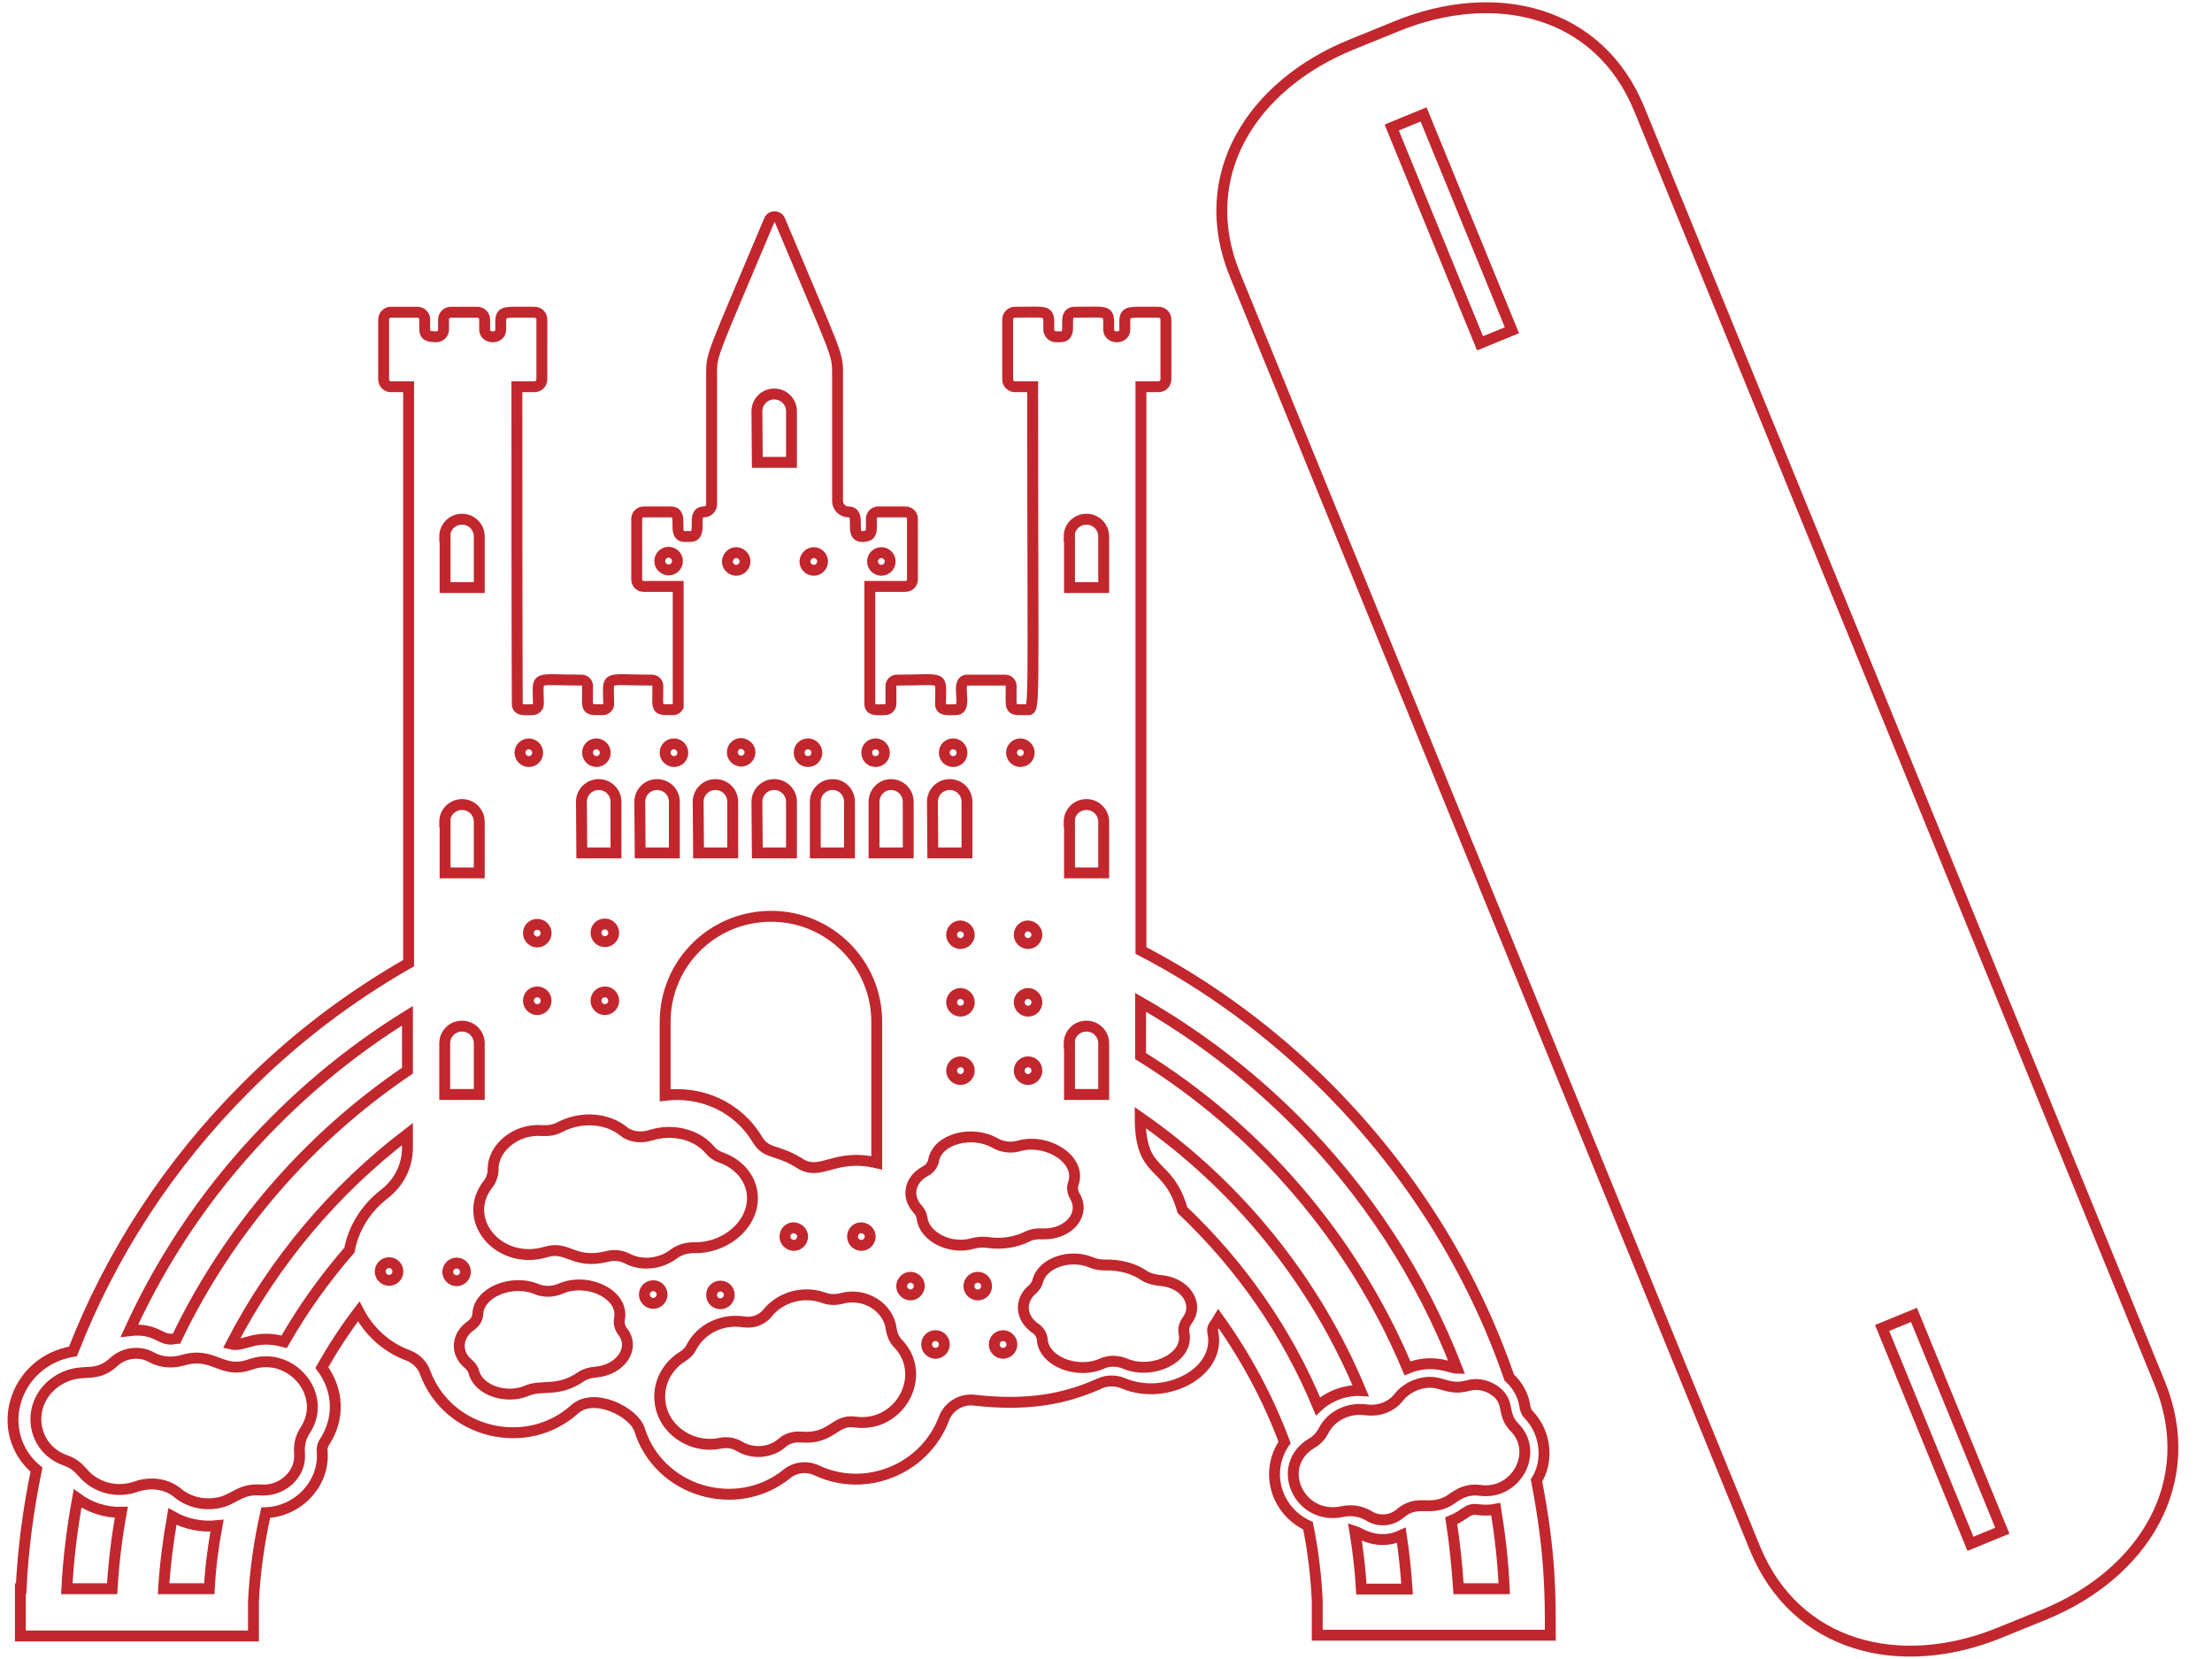 <?xml version="1.0" encoding="utf-8"?>
<!-- Generator: Adobe Illustrator 28.3.0, SVG Export Plug-In . SVG Version: 6.00 Build 0)  -->
<svg version="1.1" id="Слой_1" xmlns="http://www.w3.org/2000/svg" xmlns:xlink="http://www.w3.org/1999/xlink" x="0px" y="0px"
	 viewBox="0 0 576 432" style="enable-background:new 0 0 576 432;" xml:space="preserve">
<style type="text/css">
	.st0{fill:none;stroke:#C1272D;stroke-width:2.835;stroke-miterlimit:10;}
</style>
<path class="st0" d="M400.1,385.5c2.9-4.5,2.9-12-2.1-17.2c-0.6-0.6-0.8-1.4-0.9-2c-0.4-2.9-1.9-5.6-4.1-7.6
	c-9.7-28.1-25.8-53.8-47.4-75.5c-14.5-14.5-30.8-26.5-48.5-35.7V100.7h4.6c1.1,0,1.9-0.9,1.9-1.9c0-0.6,0-15.9,0-15.6
	c0-1.1-0.9-1.9-1.9-1.9c-9.5,0-8.8-0.6-8.8,4.5c0,2.6-4.2,2.5-4.2,0c0-5.3,0.5-4.5-8.8-4.5c-3.9,0,0.1,6.4-3.8,6.4h-1.1
	c-1.1,0-1.9-0.9-1.9-1.9c0-5.3,0.5-4.5-8.8-4.5c-1.1,0-1.9,0.9-1.9,1.9v15.6c0,1.1,0.9,1.9,1.9,1.9h4.6c0,87.6,0.7,84.1-1.6,84.1
	c-4.6,0-4,0.4-4-6.2c0-0.8-0.7-1.5-1.5-1.5h-9.9c-3.5,0,0.5,7.7-3,7.7c-1.9,0-4,0.4-4-1.5c0-7.7,1.7-6.2-11.4-6.2
	c-0.8,0-1.5,0.7-1.5,1.5v4.7c0,0.8-0.7,1.5-1.5,1.5c-1.9,0-4,0.4-4-1.5c0-0.5,0-4.3,0-30.6h9.3c1,0,1.8-0.8,1.8-1.8v-15.8
	c0-1-0.8-1.8-1.8-1.8h-7.1c-1,0-1.8,0.8-1.8,1.8c0,3.2,0.4,4.6-2.4,4.6c-3.6,0,0.1-6.4-3.6-6.4c-1.5,0-2.8-1.3-2.8-2.8V97.2
	c0-5.4-0.4-5-15-39.8c-0.5-1.3-2.3-1.3-2.8,0c-14.8,35.2-15,34.6-15,39.8v34.1c0,1.1-0.9,2-2,2c-3.6,0,0.1,6.4-3.6,6.4h-1.4
	c-3.6,0,0.1-6.4-3.6-6.4h-7.1c-1,0-1.8,0.8-1.8,1.8v15.8c0,1,0.8,1.8,1.8,1.8h9V184c-0.3,0.5-0.7,0.8-1.3,0.8c-4.7,0-4,0.3-4-6.2
	c0-0.8-0.7-1.5-1.5-1.5c-13,0-11.3-1.5-11.3,6.2c0,0.8-0.7,1.5-1.5,1.5c-4.7,0-4,0.3-4-6.2c0-0.8-0.7-1.5-1.5-1.5
	c-13,0-11.3-1.5-11.3,6.2c0,0.8-0.7,1.5-1.5,1.5c-1.9,0-4,0.4-4-1.5c0,0-0.1-13.1-0.1-82.6h4.6c1.1,0,1.9-0.9,1.9-1.9V83.2
	c0-1.1-0.9-1.9-1.9-1.9c-9.5,0-8.8-0.6-8.8,4.5c0,2.6-4.2,2.5-4.2,0v-2.6c0-1.1-0.9-1.9-1.9-1.9h-6.9c-1.1,0-1.9,0.9-1.9,1.9v2.6
	c0,1.1-0.9,1.9-1.9,1.9c-3.5,0-3-1.1-3-4.5c0-1.1-0.9-1.9-1.9-1.9h-6.9c-1.1,0-1.9,0.9-1.9,1.9c0,0.4,0,15.9,0,15.6
	c0,1.1,0.9,1.9,1.9,1.9h4.6v150.1c-15.4,8.8-29.7,19.6-42.5,32.5c-19.9,19.9-35,43.2-44.9,68.6C3.6,354.5-2,373,9.5,382.7
	c-2.1,10.1-3.5,20.5-4,31H5.3V426h60.7v-9c0.4-7.9,1.5-15.6,3.2-23.1c8.4-0.3,15.3-7.5,14.7-15.8c-0.1-0.7,0-1.7,0.6-2.6
	c4-6.1,3.7-13.5-0.7-19.4c2.9-5.1,6.1-10,9.6-14.6c2.6,5,7,9.3,13,11.5c2,0.8,3.6,2.4,4.3,4.4c6,16.1,26.6,20.7,38.9,9.6
	c5.1-4.6,15.4,0.7,16.9,5.2c5,16.2,25.3,22.2,38.4,11.6c2.2-1.8,5.3-2.1,7.8-0.9c12.8,6,28.2-0.4,33.1-13.5c1.2-3.2,4.5-5.2,7.9-4.8
	c14,1.6,23.7-0.3,32.8-4.4c1.8-0.8,4.1-0.8,6,0c11,4.7,25.6-2.8,23.3-13.3c-0.2-0.9,0.2-1.6,0.6-2.1c0.3-0.4,0.6-0.9,0.9-1.4
	c7.1,9.9,12.9,20.7,17.2,32.2c-5.2,7.5-2.4,17.7,6.1,21.7c1.3,6.4,2.1,12.9,2.4,19.5v9h60.7C403.7,415.8,403.8,404.6,400.1,385.5z
	 M229.5,143.9c1.2,0,2.3,1,2.3,2.3c0,1.2-1,2.3-2.3,2.3c-1.2,0-2.3-1-2.3-2.3C227.2,144.9,228.3,143.9,229.5,143.9z M174.1,148.4
	c-1.2,0-2.3-1-2.3-2.3c0-1.2,1-2.3,2.3-2.3c1.2,0,2.3,1,2.3,2.3C176.4,147.4,175.4,148.4,174.1,148.4z M54.5,413.7H42.6
	c0.4-6.4,1.2-12.6,2.3-18.8c3.5,2,7.6,2.8,11.6,2.4C55.5,402.7,54.8,408.2,54.5,413.7z M29.2,413.7H17.4c0.4-7.9,1.4-15.8,2.8-23.5
	c3.3,2.4,7.3,3.7,11.4,3.6C30.4,400.3,29.6,407,29.2,413.7z M79.5,372.4c-1.2,1.8-1.7,3.9-1.5,6.2c0.4,5.3-4.5,9.7-9.9,9.4
	c-5.3-0.4-6.6,2-10.3,3.1h0c-4,1.1-8.3,0.3-11.5-2.3c0,0,0,0-0.1-0.1c-2.8-2.3-6.9-2.9-10.7-1.6c-5.3,1.9-10.9,0.1-14-3.7
	c-1-1-1.9-2.2-4.4-3.1c-9.7-3.4-10.6-16.4-1-21.4c5.6-2.9,8.8,0.2,13.6-4.3c2.6-2.4,6.7-2.9,9.7-1.2c2.5,1.4,5.5,1.6,8.2,0.8
	c8.2-2.4,10,3.8,17.6,1.1c6.8-2.4,13.1,1.6,15.3,6.9v0C81.7,365.2,81.8,368.8,79.5,372.4z M101.3,333.4c-1.2,0-2.3-1-2.3-2.3
	c0-1.2,1-2.3,2.3-2.3s2.3,1,2.3,2.3C103.6,332.4,102.6,333.4,101.3,333.4z M106.1,298.9c0,4.8-2.3,9.2-6.1,12.1c-5,3.9-8,9.1-9,14.5
	c-6.4,7.4-12.1,15.3-17,23.9c-7.6-2.1-10.5,1.4-13.8,0.6c11.1-21.5,26.8-40.1,45.9-54.7L106.1,298.9L106.1,298.9z M106.1,278.8
	c-25.7,17.4-46.6,41.5-60.1,69.7c0,0-0.1,0-0.1,0c-4.1,1.2-4.7-2.9-12.2-2c9.2-20.2,22-38.8,38.2-54.9
	c10.4-10.4,21.9-19.5,34.2-27.1V278.8z M352.8,398.7c1,0.3,5.8,4,12.1,1.1c0.7,4.6,1.2,9.3,1.5,14h-11.9
	C354.2,408.6,353.6,403.6,352.8,398.7z M377.9,396c3.9-1.6,4.1-3.3,6.9-2.9c1.6,0.2,3.2,0.2,4.7-0.1c1.1,6.8,1.9,13.7,2.2,20.7
	h-11.9C379.4,407.8,378.8,401.8,377.9,396z M297,261c14.5,8.3,28,18.5,40.1,30.6c18.7,18.7,33,40.7,42.3,64.7c-1.6,0-6.3-2.7-12.9,0
	c-14.2-33.8-38.7-62.2-69.5-81.3V261z M278.4,139.7c0-2.5,2-4.5,4.5-4.5s4.5,2,4.5,4.5v13.3h-8.9V139.7z M278.4,214
	c0-2.5,2-4.5,4.5-4.5s4.5,2,4.5,4.5v13.3h-8.9V214z M278.4,271.7c0-2.5,2-4.5,4.5-4.5s4.5,2,4.5,4.5V285h-8.9V271.7z M270,243.4
	c0,1.2-1,2.3-2.3,2.3c-1.2,0-2.3-1-2.3-2.3c0-1.2,1-2.3,2.3-2.3C269,241.2,270,242.2,270,243.4z M267.7,263.3c-1.2,0-2.3-1-2.3-2.3
	c0-1.2,1-2.3,2.3-2.3c1.2,0,2.3,1,2.3,2.3C270,262.3,269,263.3,267.7,263.3z M270,278.8c0,1.2-1,2.3-2.3,2.3c-1.2,0-2.3-1-2.3-2.3
	c0-1.2,1-2.3,2.3-2.3C269,276.5,270,277.5,270,278.8z M265.7,193.7c1.2,0,2.3,1,2.3,2.3s-1,2.3-2.3,2.3c-1.2,0-2.3-1-2.3-2.3
	S264.5,193.7,265.7,193.7z M252.4,243.4c0,1.2-1,2.3-2.3,2.3c-1.2,0-2.3-1-2.3-2.3c0-1.2,1-2.3,2.3-2.3
	C251.4,241.2,252.4,242.2,252.4,243.4z M250.1,263.3c-1.2,0-2.3-1-2.3-2.3c0-1.2,1-2.3,2.3-2.3c1.2,0,2.3,1,2.3,2.3
	C252.4,262.3,251.4,263.3,250.1,263.3z M252.4,278.8c0,1.2-1,2.3-2.3,2.3c-1.2,0-2.3-1-2.3-2.3c0-1.2,1-2.3,2.3-2.3
	C251.4,276.5,252.4,277.5,252.4,278.8z M248.2,193.7c1.2,0,2.3,1,2.3,2.3s-1,2.3-2.3,2.3s-2.3-1-2.3-2.3S246.9,193.7,248.2,193.7z
	 M242.8,208.8c0-2.5,2-4.5,4.5-4.5s4.5,2,4.5,4.5v13.3h-8.9L242.8,208.8L242.8,208.8z M232,204.3c2.5,0,4.5,2,4.5,4.5v13.3h-8.9
	v-13.3C227.6,206.3,229.6,204.3,232,204.3z M228,193.7c1.2,0,2.3,1,2.3,2.3s-1,2.3-2.3,2.3s-2.3-1-2.3-2.3S226.7,193.7,228,193.7z
	 M221.2,208.8v13.3h-8.9v-13.3c0-2.5,2-4.5,4.5-4.5S221.2,206.3,221.2,208.8z M211.9,143.9c1.2,0,2.3,1,2.3,2.3c0,1.2-1,2.3-2.3,2.3
	c-1.2,0-2.3-1-2.3-2.3C209.7,144.9,210.7,143.9,211.9,143.9z M210.4,193.7c1.2,0,2.3,1,2.3,2.3s-1,2.3-2.3,2.3s-2.3-1-2.3-2.3
	S209.1,193.7,210.4,193.7z M197.1,107.1c0-2.5,2-4.5,4.5-4.5s4.5,2,4.5,4.5v13.3h-8.9L197.1,107.1L197.1,107.1z M197.1,208.8
	c0-2.5,2-4.5,4.5-4.5s4.5,2,4.5,4.5v13.3h-8.9L197.1,208.8L197.1,208.8z M195.3,195.9c0,1.2-1,2.3-2.3,2.3c-1.2,0-2.3-1-2.3-2.3
	s1-2.3,2.3-2.3C194.3,193.7,195.3,194.7,195.3,195.9z M191.7,143.9c1.2,0,2.3,1,2.3,2.3c0,1.2-1,2.3-2.3,2.3c-1.2,0-2.3-1-2.3-2.3
	C189.5,144.9,190.5,143.9,191.7,143.9z M181.8,208.8c0-2.5,2-4.5,4.5-4.5s4.5,2,4.5,4.5v13.3h-8.9L181.8,208.8L181.8,208.8z
	 M200.8,238.6c15.2,0,27.5,12.3,27.5,27.5v36.7c-11.1-2.6-14.5,3.7-20.1,0.1c-5.8-3.7-8.6-2.2-11-6.2c-5.3-8.8-14.9-12.6-24-11.5
	v-19.1C173.2,250.9,185.5,238.6,200.8,238.6z M226.6,322c0,1.2-1,2.3-2.3,2.3c-1.2,0-2.3-1-2.3-2.3s1-2.3,2.3-2.3
	C225.6,319.8,226.6,320.8,226.6,322z M209,322c0,1.2-1,2.3-2.3,2.3c-1.2,0-2.3-1-2.3-2.3s1-2.3,2.3-2.3C208,319.8,209,320.8,209,322
	z M175.5,193.7c1.2,0,2.3,1,2.3,2.3s-1,2.3-2.3,2.3c-1.2,0-2.3-1-2.3-2.3S174.2,193.7,175.5,193.7z M166.6,208.8
	c0-2.5,2-4.5,4.5-4.5s4.5,2,4.5,4.5v13.3h-8.9L166.6,208.8L166.6,208.8z M155.3,193.7c1.2,0,2.3,1,2.3,2.3s-1,2.3-2.3,2.3
	c-1.2,0-2.3-1-2.3-2.3S154,193.7,155.3,193.7z M151.4,208.8c0-2.5,2-4.5,4.5-4.5s4.5,2,4.5,4.5v13.3h-8.9L151.4,208.8L151.4,208.8z
	 M157.5,245.2c-1.2,0-2.3-1-2.3-2.3s1-2.3,2.3-2.3c1.2,0,2.3,1,2.3,2.3S158.8,245.2,157.5,245.2z M159.8,260.6c0,1.2-1,2.3-2.3,2.3
	c-1.2,0-2.3-1-2.3-2.3s1-2.3,2.3-2.3C158.8,258.3,159.8,259.3,159.8,260.6z M142.2,243c0,1.2-1,2.3-2.3,2.3c-1.2,0-2.3-1-2.3-2.3
	s1-2.3,2.3-2.3C141.2,240.7,142.2,241.7,142.2,243z M142.2,260.6c0,1.2-1,2.3-2.3,2.3c-1.2,0-2.3-1-2.3-2.3s1-2.3,2.3-2.3
	C141.2,258.3,142.2,259.3,142.2,260.6z M137.7,193.7c1.2,0,2.3,1,2.3,2.3s-1,2.3-2.3,2.3c-1.2,0-2.3-1-2.3-2.3
	S136.5,193.7,137.7,193.7z M115.8,139.7c0-2.5,2-4.5,4.5-4.5c2.5,0,4.5,2,4.5,4.5v13.3h-8.9V139.7z M115.8,214c0-2.5,2-4.5,4.5-4.5
	l0,0c2.5,0,4.5,2,4.5,4.5v13.3h-8.9V214z M115.8,285v-13.3c0-2.5,2-4.5,4.5-4.5c2.5,0,4.5,2,4.5,4.5V285H115.8z M116.6,331.2
	c0-1.2,1-2.3,2.3-2.3s2.3,1,2.3,2.3c0,1.2-1,2.3-2.3,2.3S116.6,332.4,116.6,331.2z M155.1,357.3c-1.4,0.1-2.8,0.5-3.8,1.2
	c-6,4.1-10.2,2-14,3.6c-5.5,2.4-12.7-0.1-13.9-4.8c-0.2-0.8-0.7-1.5-1.4-2.1c-3.5-2.9-3.1-7.4,0.6-10c1.1-0.8,1.8-1.9,1.8-3
	c0.3-5.8,9-9.2,15.4-6.5c1.9,0.8,4.2,0.7,6.1-0.1c7-3.1,16.7,1.4,15.4,7.9c-0.2,1.1,0.1,2.2,0.8,3.2
	C165.5,350.9,161.8,356.7,155.1,357.3z M163.3,327.7c-1.6-0.8-3.5-1-5.3-0.5c-8.6,2.1-10.1-2.9-15.8-1.2c-12.2,3.7-22.5-8.4-15-17.8
	c0.8-1.1,1.2-2.4,1.2-3.6c-0.1-5.8,6.1-10.7,12.6-10.2c1.7,0.1,3.3-0.1,4.8-0.9c5.5-2.9,12.3-2.4,16.6,1.1c1.8,1.5,4.6,1.8,7.1,1
	c5.7-1.8,12.1-0.2,15.5,4c0.7,0.8,1.6,1.4,2.7,1.8c4,1.4,7.1,4.4,8,8.4c1.7,8-6.1,15.3-15,15.1c-1.9,0-3.7,0.5-5.2,1.6
	C172,329.2,167,329.7,163.3,327.7z M189.9,337.2c0,1.2-1,2.3-2.3,2.3s-2.3-1-2.3-2.3s1-2.3,2.3-2.3S189.9,335.9,189.9,337.2z
	 M170.1,339.4c-1.2,0-2.3-1-2.3-2.3s1-2.3,2.3-2.3s2.3,1,2.3,2.3S171.3,339.4,170.1,339.4z M222.7,370.3c-5.5-0.8-6,4.6-14.2,3.9
	c-1.7-0.1-3.5,0.3-4.8,1.5c-3.1,2.7-7.7,3-11.2,0.9c-1.5-0.9-3.2-1.1-4.9-0.8c-8,1.7-16.2-4.3-15.8-12.7c0.2-4.2,2.6-7.8,6-9.9
	c0.9-0.6,1.7-1.3,2.2-2.3c2.5-4.9,8-7.5,13.5-6.7c2.4,0.4,4.8-0.4,6.3-2.2c3.4-4.3,9.5-6,14.9-4c1.4,0.5,3,0.5,4.5,0.1
	c5.9-1.6,12.2,2.2,12.9,8.1c0.2,1.3,0.7,2.5,1.6,3.5C241.9,358,234.3,371.9,222.7,370.3z M237.1,337.2c-1.2,0-2.3-1-2.3-2.3
	c0-1.2,1-2.3,2.3-2.3c1.2,0,2.3,1,2.3,2.3C239.3,336.2,238.3,337.2,237.1,337.2z M243.6,352.4c-1.2,0-2.3-1-2.3-2.3s1-2.3,2.3-2.3
	s2.3,1,2.3,2.3S244.8,352.4,243.6,352.4z M254.6,337.2c-1.2,0-2.3-1-2.3-2.3c0-1.2,1-2.3,2.3-2.3s2.3,1,2.3,2.3
	C256.9,336.2,255.9,337.2,254.6,337.2z M253.3,323.8c-5.8,1.7-12.6-1.7-13.2-6.6c-0.1-0.8-0.5-1.6-1.1-2.3c-3.1-3.3-2.1-7.7,1.9-9.9
	c1.2-0.6,2-1.7,2.2-2.8c1-5.7,10.1-8,16.1-4.5c1.8,1,4.1,1.3,6.1,0.7c7.3-2.1,16.4,3.5,14.2,9.8c-0.4,1.1-0.2,2.2,0.4,3.3
	c2.8,4.7-1.6,10-8.4,9.8c-1.4-0.1-2.8,0.1-4,0.7c-3,1.5-6.7,2.1-10.6,1.5C255.7,323.4,254.4,323.5,253.3,323.8z M261.2,352.4
	c-1.2,0-2.3-1-2.3-2.3s1-2.3,2.3-2.3c1.2,0,2.3,1,2.3,2.3S262.4,352.4,261.2,352.4z M309.1,343.9c-0.7,1-1,2.1-0.8,3.2
	c1.4,6.4-8.2,11-15.3,8c-1.9-0.8-4.2-0.9-6.1,0c-6.3,2.8-15.1-0.5-15.5-6.3c-0.1-1.2-0.8-2.3-1.9-3c-3.7-2.6-4.1-7.1-0.7-10
	c0.7-0.6,1.2-1.4,1.4-2.1c1.1-4.8,8.3-7.3,13.9-5c1.1,0.5,2.4,0.7,3.6,0.7c3.9-0.1,7.6,0.9,10.3,2.8c1.1,0.7,2.4,1,3.8,1.2
	C308.7,333.8,312.4,339.6,309.1,343.9z M307.9,315.1c-3.7-13.1-11-8.5-11-24.1c25.3,17.6,45.4,42.3,57.4,71.1
	c-3.4-0.2-7.9,1.1-11.1,4.1C335.1,346.7,323,329.4,307.9,315.1z M341.6,375.8c1.4-0.8,2.4-2,3.1-3.3h0c1.9-3.8,6.4-6,10.9-5.4
	c3.5,0.5,6.7-0.8,8.6-3.2c1.1-1.4,2.5-2.4,4.1-3.1c6.5-2.6,7.8,1.7,14,0c2.2-0.6,4.6-0.2,6.6,1.1c4.6,3,1.9,6.2,5.5,9.8
	c6.4,6.5,0.4,17.6-8.9,16.4c-4.5-0.6-6.8,1.9-8.4,2.8c-5.1,2.7-8-0.6-12.5,3.2c-2.3,2-5.7,2.2-8.2,0.6c-2-1.2-4.4-1.6-6.8-1.1
	C338.3,396.1,331.7,381.7,341.6,375.8z"/>
<path class="st0" d="M562.4,360.2L426.9,28.5C416.4,2.7,389.3-3.7,363.5,6.9l-11.8,4.8c-25.8,10.6-40.7,34.1-30.1,59.9L457,403.2
	c10.6,25.8,37.7,32.5,63.6,22l11.8-4.8C558.2,409.8,572.9,386,562.4,360.2z M385.4,89.4l-23-56.2l8.3-3.4l23,56.2L385.4,89.4z
	 M513.1,402l-23-56.2l8.3-3.4l23,56.2L513.1,402z"/>
</svg>
